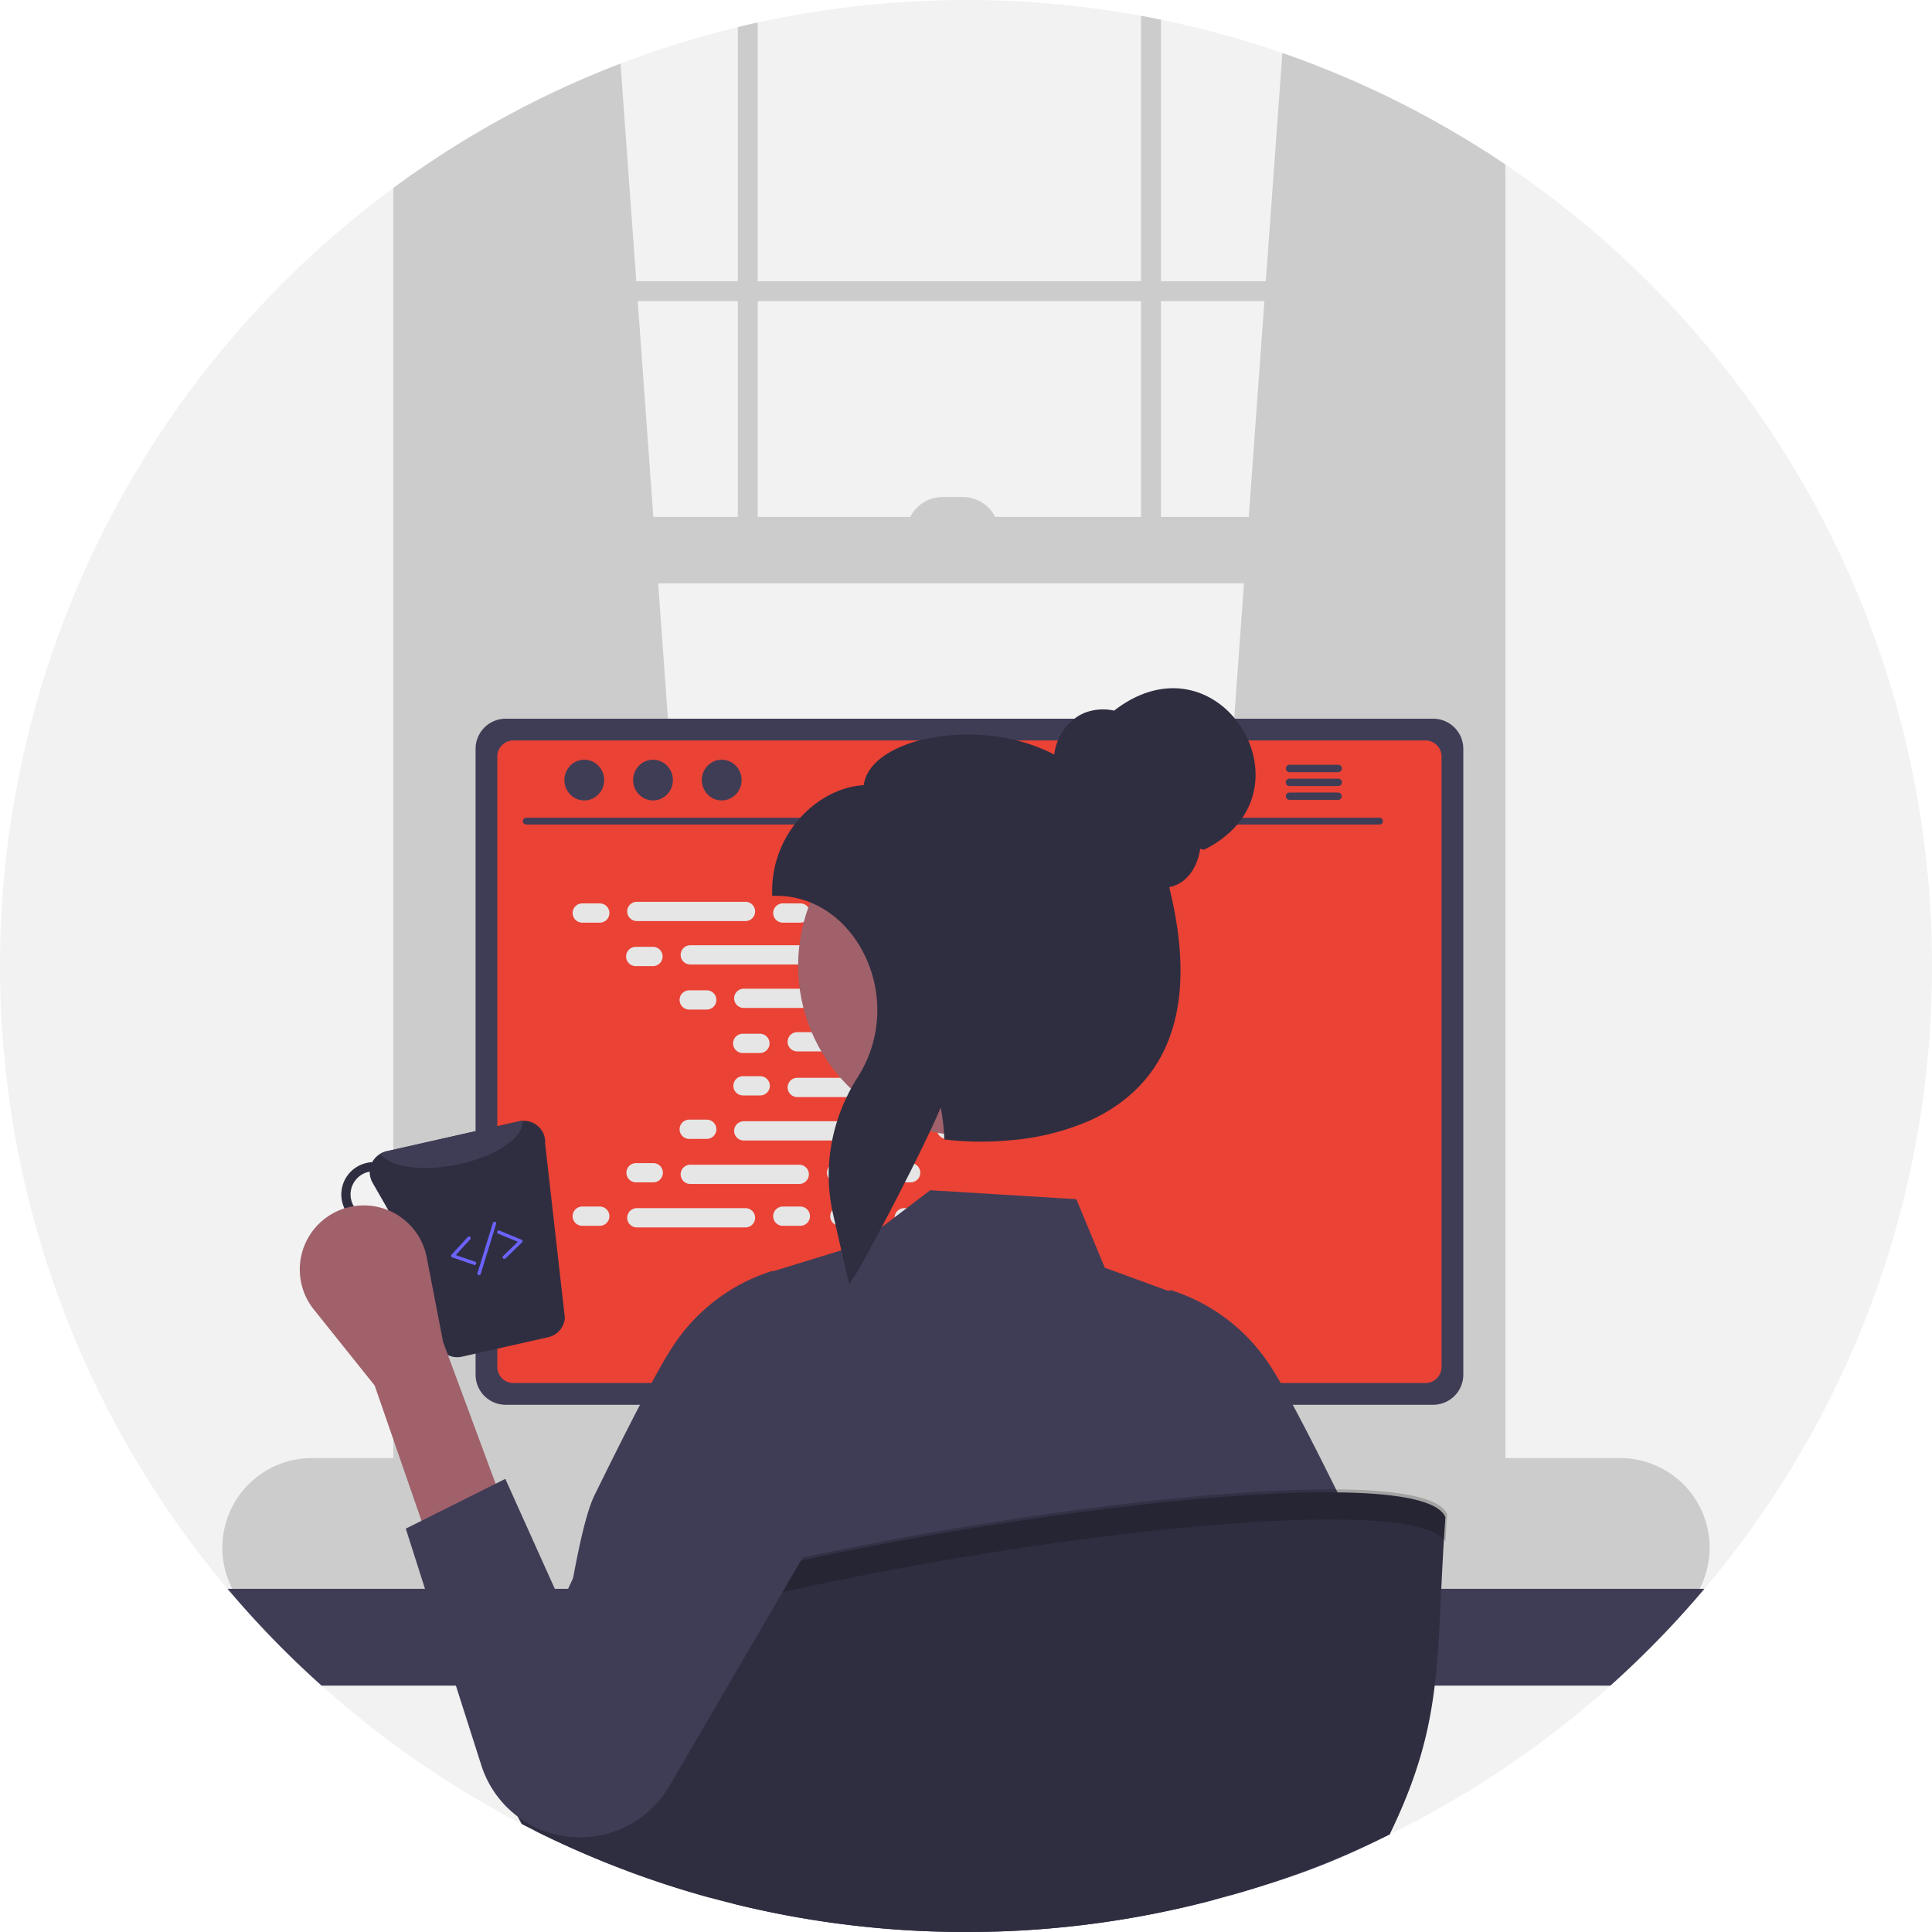 <svg width="401" height="401" fill="none" xmlns="http://www.w3.org/2000/svg"><g clip-path="url('#clip0_331_1137')"><path d="M401 200.5a199.702 199.702 0 0 1-50.631 133.183 201.605 201.605 0 0 1-46.823 38.845 200.99 200.99 0 0 1-12.294 6.806c-.423.215-.853.43-1.276.638-.507.256-1.02.506-1.533.756a198.507 198.507 0 0 1-36.514 13.612 200.232 200.232 0 0 1-45.678 6.584c-.804.02-1.595.034-2.358.048-.271.007-.535.014-.798.014-.867.007-1.728.014-2.595.014a200.671 200.671 0 0 1-52.969-7.076 198.07 198.07 0 0 1-24.262-8.347 196.076 196.076 0 0 1-12.266-5.612c-.908-.458-1.817-.916-2.712-1.388-.382-.187-.756-.388-1.131-.582a201.535 201.535 0 0 1-56.646-44.443c-1.11-1.242-2.2-2.505-3.275-3.775a200.509 200.509 0 0 1-45.85-152.84 200.515 200.515 0 0 1 80.254-137.92c1.138-.839 2.283-1.671 3.441-2.483l.687-.479a198.946 198.946 0 0 1 67.365-30.422c1.374-.34 2.748-.659 4.135-.957a202.442 202.442 0 0 1 79.562-1.394 199.31 199.31 0 0 1 71.5 28.16c.458.291.916.583 1.374.888.922.596 1.845 1.207 2.754 1.824A200.275 200.275 0 0 1 401 200.5Z" fill="#F2F2F2"/><path d="m149.854 304.226-64.083 5.689-.687.062V36.534l.687-.479a200.03 200.03 0 0 1 43.021-22.853l3.274 45.165.299 4.135 3.239 44.79.999 13.778 13.134 181.56.117 1.596ZM308.333 31.442c.458.291.916.583 1.374.888v277.647l-1.374-.125-63.39-5.626.118-1.596 13.133-181.56.999-13.778 3.24-44.79.299-4.135 3.434-47.364a199.582 199.582 0 0 1 42.167 20.439Z" fill="#CCC"/><path d="M308.332 31.442v282.323c0 5.418-3.732 9.824-8.325 9.824H94.096c-3.802 0-7.028-3.025-8.007-7.153a11.173 11.173 0 0 1-.319-2.671V36.055l-.686.479a173.343 173.343 0 0 0-3.442 2.484v274.747a15.898 15.898 0 0 0 4.288 11.1 11.836 11.836 0 0 0 5.397 3.233c.903.246 1.834.369 2.769.368h205.911c.937.001 1.87-.123 2.775-.368 5.536-1.491 9.678-7.347 9.678-14.333V34.155a144.622 144.622 0 0 0-2.754-1.825 75.876 75.876 0 0 0-1.374-.888Z" fill="#CCC"/><path d="M310.398 58.37H83.707v4.134h226.691V58.37Z" fill="#CCC"/><path d="M153.137 5.633c1.373-.34 2.747-.659 4.135-.957v112.259h-4.135V5.633ZM236.832 3.281c1.381.257 2.761.52 4.135.805v112.849h-4.135V3.281ZM336.237 302.63H64.757a18.605 18.605 0 0 0-18.607 18.607 18.606 18.606 0 0 0 18.607 18.607h271.48a18.556 18.556 0 0 0 13.959-6.32 18.834 18.834 0 0 0 3.309-5.37 18.594 18.594 0 0 0-8.543-23.356 18.597 18.597 0 0 0-8.725-2.168Z" fill="#CCC"/><path d="M310.399 107.291H85.086v13.781h225.313v-13.781Z" fill="#CCC"/><path d="M195.675 103.157h4.134a7.58 7.58 0 0 1 7.58 7.579h-19.293a7.576 7.576 0 0 1 7.579-7.579Z" fill="#CCC"/><path d="M353.76 329.777a200.424 200.424 0 0 1-19.508 20.085H66.747a200.432 200.432 0 0 1-19.509-20.085H353.76Z" fill="#3F3D56"/><path d="M222.895 260.213h-45.039a2.195 2.195 0 0 0-.715.111 2.39 2.39 0 0 0-1.686 2.289v71.154h49.848v-71.154a2.416 2.416 0 0 0-.707-1.699 2.413 2.413 0 0 0-1.701-.701Zm-17.046 35.105a5.223 5.223 0 0 1-1.082 3.191 5.32 5.32 0 0 1-8.553-.092 5.314 5.314 0 0 1-1.007-3.099v-8.256a5.319 5.319 0 0 1 5.321-5.272 5.32 5.32 0 0 1 5.321 5.272v8.256Z" fill="#2F2E41"/><path d="M175.303 331.491v6.861a1.348 1.348 0 0 0 1.339 1.346h47.474a1.348 1.348 0 0 0 1.339-1.346v-6.861h-50.152ZM297.475 149.175H104.953a6.25 6.25 0 0 0-6.244 6.237v129.916a6.248 6.248 0 0 0 6.244 6.243h192.522a6.25 6.25 0 0 0 6.244-6.243V155.412a6.25 6.25 0 0 0-6.244-6.237Z" fill="#3F3D56"/><path d="M295.865 153.684H106.556a3.343 3.343 0 0 0-3.337 3.344v126.697a3.34 3.34 0 0 0 3.337 3.337h189.309a3.345 3.345 0 0 0 3.337-3.337V157.028a3.343 3.343 0 0 0-3.337-3.344Z" fill="#EA4235"/><path d="m261.024 339.587-1.748-8.304a2.082 2.082 0 0 0-2.026-1.644H148.113a2.085 2.085 0 0 0-2.026 1.644l-1.748 8.304a2.084 2.084 0 0 0 .419 1.731 2.08 2.08 0 0 0 1.607.767h112.627a2.05 2.05 0 0 0 1.609-.77 2.064 2.064 0 0 0 .423-1.728Z" fill="#2F2E41"/><path d="M152.044 331.134h-2.791a.34.34 0 0 0-.339.339v1.404a.34.34 0 0 0 .339.339h2.791a.34.34 0 0 0 .339-.339v-1.404a.34.34 0 0 0-.339-.339ZM158.982 331.134h-2.792a.338.338 0 0 0-.338.339v1.404c0 .187.151.339.338.339h2.792a.338.338 0 0 0 .338-.339v-1.404a.338.338 0 0 0-.338-.339ZM165.919 331.134h-2.791a.34.34 0 0 0-.339.339v1.404a.34.34 0 0 0 .339.339h2.791a.34.34 0 0 0 .339-.339v-1.404a.34.34 0 0 0-.339-.339ZM172.857 331.134h-2.792a.338.338 0 0 0-.338.339v1.404c0 .187.151.339.338.339h2.792a.338.338 0 0 0 .338-.339v-1.404a.338.338 0 0 0-.338-.339ZM179.794 331.134h-2.791a.34.34 0 0 0-.339.339v1.404a.34.34 0 0 0 .339.339h2.791a.34.34 0 0 0 .339-.339v-1.404a.34.34 0 0 0-.339-.339ZM186.732 331.134h-2.792a.338.338 0 0 0-.338.339v1.404c0 .187.151.339.338.339h2.792a.338.338 0 0 0 .338-.339v-1.404a.338.338 0 0 0-.338-.339ZM193.669 331.134h-2.791a.34.34 0 0 0-.339.339v1.404a.34.34 0 0 0 .339.339h2.791a.34.34 0 0 0 .339-.339v-1.404a.34.34 0 0 0-.339-.339ZM200.607 331.134h-2.792a.338.338 0 0 0-.338.339v1.404c0 .187.151.339.338.339h2.792a.338.338 0 0 0 .338-.339v-1.404a.338.338 0 0 0-.338-.339ZM207.544 331.134h-2.791a.34.34 0 0 0-.339.339v1.404a.34.34 0 0 0 .339.339h2.791a.34.34 0 0 0 .339-.339v-1.404a.34.34 0 0 0-.339-.339ZM214.484 331.134h-2.792a.338.338 0 0 0-.338.339v1.404c0 .187.151.339.338.339h2.792a.338.338 0 0 0 .338-.339v-1.404a.338.338 0 0 0-.338-.339ZM221.421 331.134h-2.791a.34.34 0 0 0-.339.339v1.404a.34.34 0 0 0 .339.339h2.791a.34.34 0 0 0 .339-.339v-1.404a.34.34 0 0 0-.339-.339ZM228.359 331.134h-2.792a.338.338 0 0 0-.338.339v1.404c0 .187.151.339.338.339h2.792a.338.338 0 0 0 .338-.339v-1.404a.338.338 0 0 0-.338-.339ZM235.296 331.134h-2.791a.34.34 0 0 0-.339.339v1.404a.34.34 0 0 0 .339.339h2.791a.34.34 0 0 0 .339-.339v-1.404a.34.34 0 0 0-.339-.339ZM242.234 331.134h-2.792a.338.338 0 0 0-.338.339v1.404c0 .187.151.339.338.339h2.792a.338.338 0 0 0 .338-.339v-1.404a.338.338 0 0 0-.338-.339ZM249.171 331.134h-2.791a.34.34 0 0 0-.339.339v1.404a.34.34 0 0 0 .339.339h2.791a.34.34 0 0 0 .339-.339v-1.404a.34.34 0 0 0-.339-.339ZM256.109 331.134h-2.792a.338.338 0 0 0-.338.339v1.404c0 .187.151.339.338.339h2.792a.338.338 0 0 0 .338-.339v-1.404a.338.338 0 0 0-.338-.339ZM151.962 334.603h-2.791a.34.34 0 0 0-.339.339v1.404c0 .187.152.338.339.338h2.791a.338.338 0 0 0 .339-.338v-1.404a.34.34 0 0 0-.339-.339ZM158.9 334.603h-2.792a.338.338 0 0 0-.338.339v1.404c0 .187.151.338.338.338h2.792a.338.338 0 0 0 .338-.338v-1.404a.338.338 0 0 0-.338-.339ZM165.837 334.603h-2.791a.34.34 0 0 0-.339.339v1.404c0 .187.152.338.339.338h2.791a.338.338 0 0 0 .339-.338v-1.404a.34.34 0 0 0-.339-.339ZM172.775 334.603h-2.792a.338.338 0 0 0-.338.339v1.404c0 .187.151.338.338.338h2.792a.338.338 0 0 0 .338-.338v-1.404a.338.338 0 0 0-.338-.339ZM179.712 334.603h-2.791a.34.34 0 0 0-.339.339v1.404c0 .187.152.338.339.338h2.791a.338.338 0 0 0 .339-.338v-1.404a.34.34 0 0 0-.339-.339ZM186.65 334.603h-2.792a.338.338 0 0 0-.338.339v1.404c0 .187.151.338.338.338h2.792a.338.338 0 0 0 .338-.338v-1.404a.338.338 0 0 0-.338-.339ZM193.587 334.603h-2.791a.34.34 0 0 0-.339.339v1.404c0 .187.152.338.339.338h2.791a.338.338 0 0 0 .339-.338v-1.404a.34.34 0 0 0-.339-.339ZM200.525 334.603h-2.792a.338.338 0 0 0-.338.339v1.404c0 .187.151.338.338.338h2.792a.338.338 0 0 0 .338-.338v-1.404a.338.338 0 0 0-.338-.339ZM207.462 334.603h-2.791a.34.34 0 0 0-.339.339v1.404c0 .187.152.338.339.338h2.791a.338.338 0 0 0 .339-.338v-1.404a.34.34 0 0 0-.339-.339ZM214.402 334.603h-2.792a.34.34 0 0 0-.339.339v1.404c0 .187.152.338.339.338h2.792a.338.338 0 0 0 .338-.338v-1.404a.338.338 0 0 0-.338-.339ZM221.339 334.603h-2.791a.34.34 0 0 0-.339.339v1.404c0 .187.152.338.339.338h2.791a.338.338 0 0 0 .339-.338v-1.404a.34.34 0 0 0-.339-.339ZM228.277 334.603h-2.792a.34.34 0 0 0-.339.339v1.404c0 .187.152.338.339.338h2.792a.338.338 0 0 0 .338-.338v-1.404a.338.338 0 0 0-.338-.339ZM235.214 334.603h-2.791a.34.34 0 0 0-.339.339v1.404c0 .187.152.338.339.338h2.791a.338.338 0 0 0 .339-.338v-1.404a.34.34 0 0 0-.339-.339ZM242.152 334.603h-2.792a.34.34 0 0 0-.339.339v1.404c0 .187.152.338.339.338h2.792a.338.338 0 0 0 .338-.338v-1.404a.338.338 0 0 0-.338-.339ZM249.089 334.603h-2.791a.34.34 0 0 0-.339.339v1.404c0 .187.152.338.339.338h2.791a.338.338 0 0 0 .339-.338v-1.404a.34.34 0 0 0-.339-.339ZM256.027 334.603h-2.792a.34.34 0 0 0-.339.339v1.404c0 .187.152.338.339.338h2.792a.338.338 0 0 0 .338-.338v-1.404a.338.338 0 0 0-.338-.339ZM209.545 338.766h-27.073a.338.338 0 0 0-.339.338v1.404c0 .187.151.339.339.339h27.073a.34.34 0 0 0 .339-.339v-1.404a.338.338 0 0 0-.339-.338ZM286.353 171.137H109.216a.707.707 0 0 1-.689-.704.705.705 0 0 1 .689-.704h177.137a.707.707 0 0 1 .689.704.705.705 0 0 1-.689.704ZM121.275 166.132c2.28 0 4.128-1.89 4.128-4.22 0-2.331-1.848-4.221-4.128-4.221-2.28 0-4.129 1.89-4.129 4.221 0 2.33 1.849 4.22 4.129 4.22ZM135.536 166.132c2.28 0 4.129-1.89 4.129-4.22 0-2.331-1.849-4.221-4.129-4.221-2.28 0-4.128 1.89-4.128 4.221 0 2.33 1.848 4.22 4.128 4.22ZM149.796 166.132c2.28 0 4.128-1.89 4.128-4.22 0-2.331-1.848-4.221-4.128-4.221-2.28 0-4.128 1.89-4.128 4.221 0 2.33 1.848 4.22 4.128 4.22ZM277.765 158.735h-10.129a.765.765 0 0 0-.749.766.765.765 0 0 0 .749.767h10.129a.77.77 0 0 0 .756-.767.77.77 0 0 0-.756-.766ZM277.766 161.614h-10.129a.766.766 0 0 0 0 1.533h10.129a.764.764 0 0 0 .757-.766.764.764 0 0 0-.757-.767ZM277.765 164.493h-10.129a.77.77 0 0 0-.749.767.768.768 0 0 0 .749.766h10.129a.768.768 0 0 0 0-1.533Z" fill="#3F3D56"/><path d="M124.491 187.508h-3.639a1.997 1.997 0 1 0 0 3.996h3.639a1.998 1.998 0 1 0 0-3.996ZM166.116 187.508h-3.639a1.997 1.997 0 1 0 0 3.996h3.639a1.998 1.998 0 1 0 0-3.996ZM177.911 187.508h-3.64a1.998 1.998 0 1 0 0 3.996h3.64a1.998 1.998 0 1 0 0-3.996ZM154.795 187.175h-22.621a1.997 1.997 0 1 0 0 3.996h22.621a1.999 1.999 0 0 0 0-3.996ZM210.297 187.175h-22.621a1.997 1.997 0 1 0 0 3.996h22.621a1.999 1.999 0 0 0 0-3.996ZM135.591 196.527h-3.64a1.998 1.998 0 1 0 0 3.996h3.64a1.999 1.999 0 0 0 0-3.996ZM177.218 196.527h-3.64a1.998 1.998 0 1 0 0 3.996h3.64a1.999 1.999 0 0 0 0-3.996ZM189.011 196.527h-3.64a1.998 1.998 0 1 0 0 3.996h3.64a1.999 1.999 0 0 0 0-3.996ZM165.894 196.194h-22.621a1.998 1.998 0 1 0 0 3.996h22.621a1.998 1.998 0 1 0 0-3.996ZM221.396 196.194h-22.621a1.998 1.998 0 1 0 0 3.996h22.621a1.998 1.998 0 1 0 0-3.996ZM146.69 205.546h-3.639a1.997 1.997 0 1 0 0 3.996h3.639a1.998 1.998 0 1 0 0-3.996ZM188.317 205.546h-3.639a1.997 1.997 0 1 0 0 3.996h3.639a1.998 1.998 0 1 0 0-3.996ZM200.112 205.546h-3.639a1.997 1.997 0 1 0 0 3.996h3.639a1.998 1.998 0 1 0 0-3.996ZM176.996 205.213h-22.621a1.998 1.998 0 1 0 0 3.996h22.621a1.999 1.999 0 0 0 0-3.996ZM232.496 205.213h-22.621a1.997 1.997 0 1 0 0 3.996h22.621a1.999 1.999 0 0 0 0-3.996ZM157.792 214.565h-3.64a1.998 1.998 0 1 0 0 3.996h3.64a1.999 1.999 0 0 0 0-3.996ZM199.417 214.565h-3.64a1.998 1.998 0 1 0 0 3.996h3.64a1.999 1.999 0 0 0 0-3.996ZM211.212 214.565h-3.64a1.998 1.998 0 1 0 0 3.996h3.64a1.999 1.999 0 0 0 0-3.996ZM188.096 214.232h-22.621a1.997 1.997 0 1 0 0 3.996h22.621a1.999 1.999 0 0 0 0-3.996ZM166.116 250.428h-3.639a1.998 1.998 0 0 0 0 3.997h3.639a1.998 1.998 0 1 0 0-3.997ZM177.911 250.428h-3.64a1.999 1.999 0 0 0 0 3.997h3.64a1.998 1.998 0 1 0 0-3.997ZM210.297 250.762h-22.621a1.997 1.997 0 1 0 0 3.996h22.621a1.999 1.999 0 0 0 0-3.996ZM124.491 250.428h-3.639a1.998 1.998 0 0 0 0 3.997h3.639a1.998 1.998 0 1 0 0-3.997ZM154.795 250.762h-22.621a1.997 1.997 0 1 0 0 3.996h22.621a1.999 1.999 0 0 0 0-3.996ZM135.591 241.409h-3.64a1.999 1.999 0 0 0 0 3.996h3.64a1.998 1.998 0 1 0 0-3.996ZM177.218 241.409h-3.64a1.999 1.999 0 0 0 0 3.996h3.64a1.998 1.998 0 1 0 0-3.996ZM189.011 241.409h-3.64a1.999 1.999 0 0 0 0 3.996h3.64a1.998 1.998 0 1 0 0-3.996ZM165.894 241.743h-22.621a1.998 1.998 0 1 0 0 3.996h22.621a1.998 1.998 0 1 0 0-3.996ZM146.69 232.39h-3.639a1.998 1.998 0 1 0 0 3.996h3.639a1.997 1.997 0 1 0 0-3.996ZM188.317 232.39h-3.639a1.998 1.998 0 1 0 0 3.996h3.639a1.997 1.997 0 1 0 0-3.996ZM200.112 232.39h-3.639a1.998 1.998 0 1 0 0 3.996h3.639a1.997 1.997 0 1 0 0-3.996ZM176.996 232.724h-22.621a1.998 1.998 0 1 0 0 3.996h22.621a1.999 1.999 0 0 0 0-3.996ZM157.792 223.371h-3.64a1.999 1.999 0 0 0 0 3.996h3.64a1.998 1.998 0 1 0 0-3.996ZM199.417 223.371h-3.64a1.999 1.999 0 0 0 0 3.996h3.64a1.998 1.998 0 1 0 0-3.996ZM211.212 223.371h-3.64a1.999 1.999 0 0 0 0 3.996h3.64a1.998 1.998 0 1 0 0-3.996ZM188.096 223.705h-22.621a1.997 1.997 0 1 0 0 3.996h22.621a1.999 1.999 0 0 0 0-3.996Z" fill="#E6E6E6"/><path d="M288.478 380.721c-.424.215-.854.43-1.277.638-10.962 5.481-19.731 8.596-31.726 12.009-1.013-11.308-1.991-31.185-2.942-43.506-.249-3.198-.499-5.883-.742-7.777a10.52 10.52 0 0 0-.611-2.949l.042 2.949.104 7.777.604 44.478a200.24 200.24 0 0 1-45.678 6.584c-.805.02-1.596.034-2.359.048-.271.007-.534.014-.798.014-.867.007-1.727.014-2.595.014a200.663 200.663 0 0 1-48.244-5.849c.34-11.19.679-30.845 1.006-45.289.069-2.824.131-5.453.201-7.777.132-4.968.27-8.547.402-9.748a2.989 2.989 0 0 0-.27.673 67.415 67.415 0 0 0-1.312 9.075 435.424 435.424 0 0 0-.728 7.777c-1.291 15.006-2.636 35.41-4.024 44.061a197.824 197.824 0 0 1-24.261-8.346 195.812 195.812 0 0 1-12.266-5.612c.763-4.995 1.561-10.594 2.38-16.401.638-4.503 1.297-9.13 1.97-13.702 1.041-7.063 2.109-13.986 3.191-20.085 1.582-8.908 3.205-16.067 4.815-19.356 1.526-3.122 3.053-6.202 4.53-9.151a612.657 612.657 0 0 1 1.88-3.739 631.855 631.855 0 0 1 3.067-5.96 358.643 358.643 0 0 1 2.393-4.509c1.832-3.386 3.386-6.085 4.538-7.791a38.332 38.332 0 0 1 20.313-15.409l.208-.055.146.062 14.188-4.357 2.074-.638 1.395-.43 4.912-3.74 2.671-2.032 2.504-1.908 4.898-3.726 30.325 1.866 5.904 14.216 13.223 4.835.229-.104.201-.083.208.055a38.375 38.375 0 0 1 20.314 15.409c.652.978 1.443 2.269 2.338 3.83a189.642 189.642 0 0 1 2.498 4.509 407.234 407.234 0 0 1 4.169 7.972c.326.638.659 1.29.992 1.949a855.966 855.966 0 0 1 1.88 3.74 956.906 956.906 0 0 1 4.531 9.157c1.325 2.713 2.664 8.291 3.982 15.388 1.089 5.897 2.171 12.849 3.219 20.085 1.374 9.38-.09 20.612 1.152 29.242.076.549.159 1.083.236 1.617Z" fill="#3F3D56"/><path d="M200.927 235.691c19.479 0 35.269-15.79 35.269-35.269 0-19.478-15.79-35.268-35.269-35.268-19.478 0-35.269 15.79-35.269 35.268 0 19.479 15.791 35.269 35.269 35.269Z" fill="#A0616A"/><path d="M259.09 153.684a18.474 18.474 0 0 0-2.754-4.509c-5.356-6.543-15.097-9.422-25.094-1.679a10.596 10.596 0 0 0-5.793.333 8.937 8.937 0 0 0-2.442 1.346 11.078 11.078 0 0 0-3.427 4.509 10.776 10.776 0 0 0-.764 2.935 35.088 35.088 0 0 0-7.791-2.935 41.872 41.872 0 0 0-20.209 0 25.356 25.356 0 0 0-6.092 2.415c-3.246 1.873-5.113 4.239-5.446 6.868-4.683.264-9.553 2.726-13.181 6.764a22.693 22.693 0 0 0-5.835 15.319v.881h.881a18.64 18.64 0 0 1 7.042 1.373 19.154 19.154 0 0 1 4.086 2.255 19.93 19.93 0 0 1 2.338 1.943 23.215 23.215 0 0 1 4.246 5.585 25.986 25.986 0 0 1 2.831 17.143 25.096 25.096 0 0 1-1.055 3.996 26.032 26.032 0 0 1-2.574 5.293c-.041.063-.076.125-.118.188a44.75 44.75 0 0 0-1.325 2.261 29.322 29.322 0 0 0-.874 1.735 35.98 35.98 0 0 0-1.998 5.023 37.224 37.224 0 0 0-1.693 9.393 28.318 28.318 0 0 0-.034 2.54 36.05 36.05 0 0 0 .714 6.493l.187.867.507 2.214 1.2 5.279.833 3.636.77 3.371 1.138-1.63c.388-.555 1.366-2.262 2.678-4.676a414.93 414.93 0 0 0 2.962-5.509 670.909 670.909 0 0 0 6.757-13.147 324.48 324.48 0 0 0 3.282-6.757 131.303 131.303 0 0 0 2.206-4.919c.173.881.319 1.776.43 2.678a33.7 33.7 0 0 1 .264 2.775c.014.139.021.285.028.423l.027.569.007.167.736.097c4.241.454 8.517.487 12.765.097h.007a51.966 51.966 0 0 0 16.345-3.961 34.2 34.2 0 0 0 8.187-5.023 28.76 28.76 0 0 0 3.961-3.996 28.564 28.564 0 0 0 3.504-5.481 29.076 29.076 0 0 0 1.623-3.996c2.664-8.069 2.512-18.135-.458-30.096a6.918 6.918 0 0 0 2.269-.874c2.178-1.311 3.691-3.913 4.162-7.091l.75.202a20.9 20.9 0 0 0 6.944-5.231c.381-.451.738-.921 1.069-1.409 3.392-4.995 3.42-10.989 1.221-16.047Z" fill="#2F2E41"/><path opacity=".2" d="m143.139 329.747 5.895-22.75 5.205 19.631-11.1 3.119Z" fill="#000"/><path d="M300.007 314.924c-2.109 29.055.076 41.848-11.565 65.804a198.555 198.555 0 0 1-32.968 12.641 200.24 200.24 0 0 1-49.223 7.555c-.805.021-1.596.034-2.359.048-.271.007-.534.014-.798.014-.867.007-1.727.014-2.595.014a200.713 200.713 0 0 1-52.969-7.076 198.16 198.16 0 0 1-24.261-8.346 196.4 196.4 0 0 1-12.266-5.613c-.909-.458-1.818-.916-2.713-1.388-4.599-8.089-7.215-17.927-7.27-29.749 3.184-20.369 191.952-51.47 198.987-33.904Z" fill="#2F2E41"/><path opacity=".2" d="M300.002 319.9a455 455 0 0 1 .368-5.592c-7.034-17.566-195.803 13.535-198.987 33.904.009 1.868.088 3.68.223 5.45 7.711-20.105 187.044-49.665 198.396-33.762Z" fill="#000"/><path d="M113.151 237.375a4.409 4.409 0 0 0-1.267-3.43 4.419 4.419 0 0 0-3.418-1.298 4.087 4.087 0 0 0-.697.087l-27.586 6.232a4.539 4.539 0 0 0-2.92 2.244 5.707 5.707 0 0 0-1.198.174 6.717 6.717 0 0 0-4.189 2.963 6.698 6.698 0 0 0 .198 7.445 6.704 6.704 0 0 0 6.954 2.666 6.792 6.792 0 0 0 2.702-1.307l9.348 26.322a4.391 4.391 0 0 0 4.816 2.114l17.933-4.053a4.453 4.453 0 0 0 3.42-3.966l-4.096-36.193Zm-34.537 15.209a4.792 4.792 0 0 1-5.118-7.221 4.793 4.793 0 0 1 2.983-2.126c.087-.022.174 0 .261-.022a4.515 4.515 0 0 0 .589 2.266l3.42 5.97a4.507 4.507 0 0 1-2.135 1.133Z" fill="#2F2E41"/><path d="M108.466 232.646c.261 3.487-5.709 7.496-13.706 9.087-7.343 1.503-13.923.457-15.776-2.288a4.154 4.154 0 0 1 1.199-.479l27.586-6.232c.229-.049.463-.079.697-.088Z" fill="#3F3D56"/><path d="m89.388 321.15 15.495-7.747-12.912-34.862-3.403-17.582a13.297 13.297 0 0 0-8.675-10.026 13.3 13.3 0 0 0-13.028 2.459 13.295 13.295 0 0 0-1.73 18.398l12.632 15.789 11.621 33.571Z" fill="#A0616A"/><path d="m104.882 306.947-20.66 10.33 15.679 49.125a21.491 21.491 0 0 0 38.902 4.523l41.574-71.26a21.937 21.937 0 1 0-38.499-20.964l-25.375 54.07-11.621-25.824Z" fill="#3F3D56"/><path d="M98.492 262.552a.36.36 0 0 1-.113-.019l-4.51-1.553a.354.354 0 0 1-.224-.242.349.349 0 0 1 .081-.32l3.355-3.653a.336.336 0 0 1 .11-.08.336.336 0 0 1 .265-.012.335.335 0 0 1 .196.18.343.343 0 0 1-.06.381l-2.996 3.262 4.01 1.381a.347.347 0 0 1-.114.675ZM104.675 261.286a.344.344 0 0 1-.322-.217.338.338 0 0 1-.017-.201.342.342 0 0 1 .098-.178l3.049-2.948-4.096-1.687a.343.343 0 0 1-.215-.32.354.354 0 0 1 .101-.246.343.343 0 0 1 .245-.102c.046 0 .091.009.133.027l4.586 1.889a.35.35 0 0 1 .208.256.346.346 0 0 1-.099.314l-3.43 3.316a.347.347 0 0 1-.241.097ZM99.439 264.674a.34.34 0 0 1-.307-.185.344.344 0 0 1-.025-.264l3.202-10.407a.346.346 0 0 1 .638-.059.346.346 0 0 1 .025.264l-3.201 10.406a.347.347 0 0 1-.332.245Z" fill="#6C63FF"/></g><defs><clipPath id="clip0_331_1137"><path fill="#fff" d="M0 0h401v401H0z"/></clipPath></defs></svg>